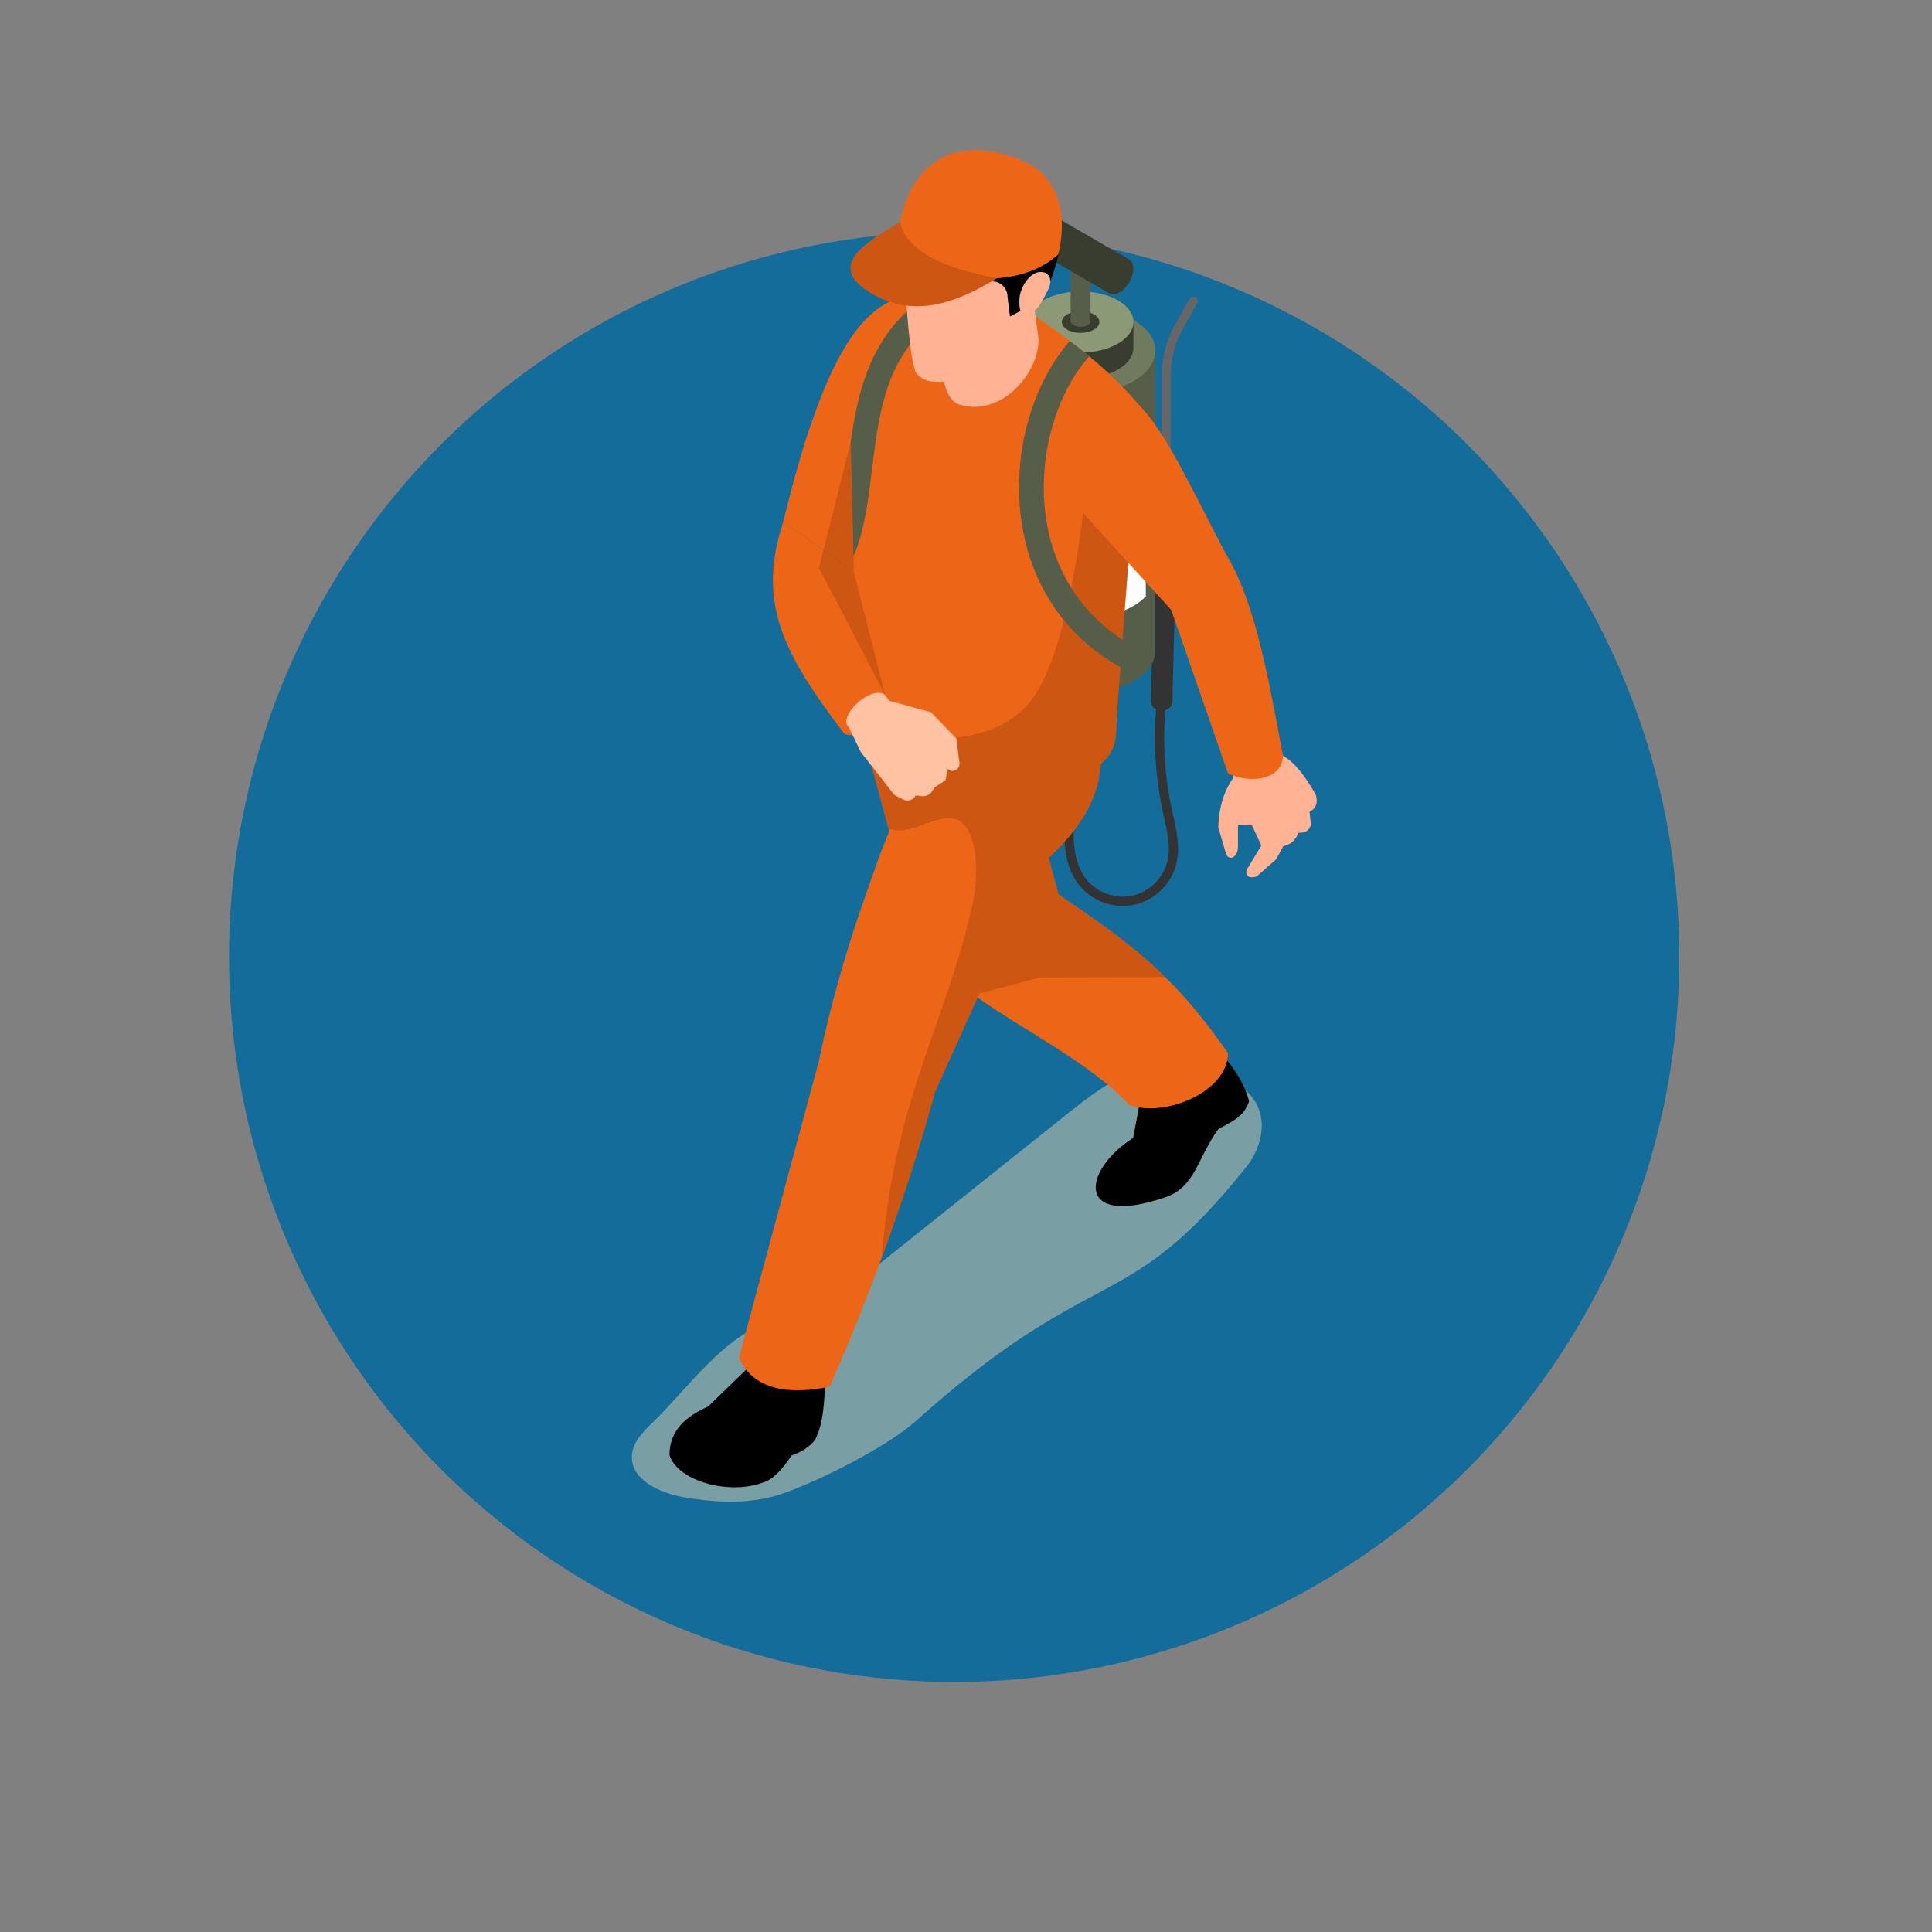 <?xml version="1.0" encoding="utf-8"?>
<svg viewBox="0 0 500 500" xmlns="http://www.w3.org/2000/svg">
  <rect x="0" y="0" width="500" height="500" fill="#808080" stroke="none"/>
  <g transform="matrix(1.96, 0, 0, 1.96, -36.841, -14.543)" style="">
    <circle style="fill:#F7E1E1;" cx="144.783" cy="375.234" r="95.745"/>
    <circle style="fill:#F7EED7;" cx="680.778" cy="375.234" r="95.745"/>
    <circle style="fill:#F7E1E1;" cx="948.776" cy="133.761" r="95.745"/>
    <circle style="fill:#EEE6F2;" cx="948.776" cy="375.234" r="95.745"/>
    <circle style="fill:#EEE6F2;" cx="680.778" cy="133.761" r="95.745"/>
    <circle style="fill:#F7EED7;" cx="412.78" cy="133.761" r="95.745"/>
    <circle style="fill:#DFEAF0;" cx="412.78" cy="375.234" r="95.745"/>
    <circle style="fill: rgb(20, 108, 154);" cx="144.783" cy="133.761" r="95.745"/>
  </g>
  <g transform="matrix(1.96, 0, 0, 1.96, -45.66, -29.776)" style="">
    <path style="opacity:0.5;fill:#D7CADE;" d="M954.057,427.835l-18.022-15.933c1.49-1.005,2.398-2.314,2.398-3.751&#10;&#9;&#9;c0-3.158-4.359-5.719-9.737-5.719c-0.695,0-1.371,0.044-2.025,0.126c-3.523-7.231-10.044-13.027-17.603-15.739&#10;&#9;&#9;c-7.133-2.559-28.802-3.017-19.804,9.578c4.565,6.39,5.276,12.716,8.408,19.71c4.431,9.898,15.893,14.828,26.698,15.753&#10;&#9;&#9;c3.077,0.263,6.763-0.027,8.353-2.674c2.07-3.445-1.023-7.537-2.307-11.346c-0.436-1.294-0.655-2.641-0.826-3.999&#10;&#9;&#9;c1.412-0.076,2.734-0.329,3.907-0.721l18.775,16.599C953.633,430.938,955.362,429.042,954.057,427.835z"/>
    <g>
      <path style="fill:#ED6618;" d="M932.153,266.258c0.281,1.156-0.595,2.537-0.491,4.004c0.132,1.855-1.362,6.575-1.682,8.408&#10;&#9;&#9;&#9;c3.236-3.06,3.31-8.284,3.236-11.708c-0.018-0.823,0.171-1.785,0-2.595L932.153,266.258z"/>
      <g>
        <path style="fill:#444A39;" d="M926.203,313.863l4.879,4.108l4.143,4.002l1.366,1.24l2.551,4.606&#10;&#9;&#9;&#9;&#9;c0.195,1.13,1.508,0.427,1.508,0.427c0.185,1.062,1.217,0.938,1.266,0.072l-0.119-3.739l0.706,0.27l1.173,4.116&#10;&#9;&#9;&#9;&#9;c0.304,1.011,1.307,0.859,1.304-0.099l-0.876-3.843l1.703,3.195c0.375,0.853,1.354,0.517,1.053-0.361l-1.444-4.211l-4.788-5.162&#10;&#9;&#9;&#9;&#9;l-3.672-2.503l-3.209-2.197l-5.498-2.309L926.203,313.863z"/>
        <polygon style="opacity:0.5;fill:#FFB193;" points="932.563,319.401 935.736,320.779 939.53,321.158 941.77,320.623 &#10;&#9;&#9;&#9;&#9;941.643,319.578 943.847,322.801 944.103,325.022 942.502,324.848 941.796,324.579 940.06,325.915 938.952,325.371 &#10;&#9;&#9;&#9;&#9;936.59,323.213 935.224,321.972 &#9;&#9;&#9;"/>
        <g>
          <path style="fill:#8B9976;" d="M924.706,353.375l15.197-26.905c0.007,0,0.042-0.068,0.081-0.134&#10;&#9;&#9;&#9;&#9;&#9;c1.701-2.822,4.888-4.499,8.298-4.066c4.606,0.585,7.866,4.793,7.281,9.399c-0.122,0.964-0.411,1.864-0.822,2.688&#10;&#9;&#9;&#9;&#9;&#9;c-0.019,0.043-0.044,0.083-0.065,0.125c-0.053,0.102-0.101,0.207-0.158,0.306c0.023-0.034-15.174,26.871-15.174,26.871&#10;&#9;&#9;&#9;&#9;&#9;c-0.527,0.933-1.379,1.697-2.536,2.183c-3.51,1.473-8.496-0.167-11.137-3.664C923.906,357.842,923.638,355.265,924.706,353.375z&#10;&#9;&#9;&#9;&#9;&#9;"/>
          <path style="fill:#FFFFFF;" d="M928.72,350.054c-0.516,4.286,7.692,8.777,11.392,6.464l7.489-13.254&#10;&#9;&#9;&#9;&#9;&#9;c-3.523,2.31-11.673-2.131-11.442-6.367L928.72,350.054z"/>
          <path style="fill:#FBB03B;" d="M938.643,343.158l-6.221,10.539c1.539,1.159,3.561,1.95,5.21,1.95&#10;&#9;&#9;&#9;&#9;&#9;c0.542,0,1.007-0.084,1.388-0.248l5.661-10.018C942.706,345.257,940.491,344.417,938.643,343.158z"/>
          <path style="fill:#EC2126;" d="M936.694,341.526c-0.318-0.336-0.601-0.68-0.847-1.028l-5.648,9.99&#10;&#9;&#9;&#9;&#9;&#9;c0.018,0.648,0.378,1.397,1.036,2.137c0.34,0.383,0.747,0.74,1.187,1.072l6.221-10.539&#10;&#9;&#9;&#9;&#9;&#9;C937.927,342.67,937.262,342.125,936.694,341.526z"/>
          <path style="opacity:0.3;fill:#444A39;" d="M934.234,361.912c1.157-0.486,2.009-1.25,2.536-2.183l15.197-26.905&#10;&#9;&#9;&#9;&#9;&#9;c0.034-0.065,0.082-0.17,0.135-0.272c0.02-0.042,0.045-0.082,0.065-0.125c0.41-0.823,0.699-1.724,0.822-2.688&#10;&#9;&#9;&#9;&#9;&#9;c0.321-2.531-0.523-4.938-2.109-6.694c3.163,1.529,5.15,4.947,4.683,8.624c-0.122,0.964-0.411,1.864-0.822,2.688&#10;&#9;&#9;&#9;&#9;&#9;c-0.019,0.043-0.044,0.083-0.065,0.125c-0.053,0.102-0.101,0.207-0.158,0.306c0.023-0.034-15.174,26.871-15.174,26.871&#10;&#9;&#9;&#9;&#9;&#9;c-0.527,0.933-1.379,1.697-2.536,2.183c-3.164,1.328-7.522,0.12-10.287-2.692C929.012,362.5,931.938,362.876,934.234,361.912z"/>
          <g>
            <g style="enable-background:new    ;">
              <g>
                <path style="fill:#1A1A1A;" d="M947.251,321.052l-1.098,2.03c-0.439,0.812-0.137,2,0.943,3.167&#10;&#9;&#9;&#9;&#9;&#9;&#9;&#9;&#9;c1.635,1.765,4.441,2.806,6.259,2.327c0.623-0.164,1.05-0.484,1.278-0.905l1.098-2.029c-0.228,0.421-0.655,0.741-1.278,0.905&#10;&#9;&#9;&#9;&#9;&#9;&#9;&#9;&#9;c-1.818,0.479-4.624-0.562-6.259-2.327C947.113,323.052,946.811,321.864,947.251,321.052z"/>
              </g>
              <g>
                <path style="fill:#8B9976;" d="M948.525,320.148c-1.818,0.479-1.972,2.3-0.332,4.071c1.635,1.765,4.441,2.806,6.259,2.327&#10;&#9;&#9;&#9;&#9;&#9;&#9;&#9;&#9;c1.824-0.481,1.972-2.3,0.337-4.065C953.149,320.71,950.349,319.668,948.525,320.148z"/>
              </g>
            </g>
          </g>
          <g>
            <g style="enable-background:new    ;">
              <g>
                <path style="fill:#1A1A1A;" d="M951.089,318.634l-1.375,2.708c-0.24,0.444-0.075,1.094,0.516,1.732&#10;&#9;&#9;&#9;&#9;&#9;&#9;&#9;&#9;c0.894,0.965,2.428,1.534,3.423,1.272c0.341-0.09,0.574-0.265,0.699-0.495l1.375-2.708c-0.125,0.23-0.358,0.405-0.699,0.495&#10;&#9;&#9;&#9;&#9;&#9;&#9;&#9;&#9;c-0.994,0.262-2.528-0.307-3.423-1.273C951.014,319.728,950.849,319.078,951.089,318.634z"/>
              </g>
              <g>
                <path style="fill:#4D4D4D;" d="M951.786,318.139c-0.994,0.262-1.078,1.258-0.181,2.226c0.894,0.965,2.428,1.535,3.423,1.273&#10;&#9;&#9;&#9;&#9;&#9;&#9;&#9;&#9;c0.997-0.263,1.078-1.258,0.184-2.223C954.315,318.447,952.784,317.876,951.786,318.139z"/>
              </g>
            </g>
          </g>
        </g>
        <path style="fill:#1A1A1A;" d="M941.05,327.056l-1.163-2.923c-0.156-0.392,0.09-0.828,0.506-0.897l5.175-0.866l0.779-0.123&#10;&#9;&#9;&#9;&#9;l-0.352-0.739c-0.184-0.387-0.605-0.602-1.027-0.524l-6.358,1.168c-0.441,0.081-0.699,0.543-0.536,0.961l2.09,5.371&#10;&#9;&#9;&#9;&#9;L941.05,327.056z"/>
        <path style="fill:#ED6618;" d="M917.661,307.515c5.97,5.59,12.292,14.855,15.094,12.136l-0.146-0.147&#10;&#9;&#9;&#9;&#9;c-0.792-0.802-0.797-2.113,0.029-2.88c0.7-0.65,1.728-1.282,3.156-1.446l-12.082-18.483L917.661,307.515z"/>
        <path style="opacity:0.5;fill:#AD470C;" d="M917.661,307.515c5.97,5.59,12.292,14.855,15.094,12.136l-0.146-0.147&#10;&#9;&#9;&#9;&#9;c-0.792-0.802-0.797-2.113,0.029-2.88c0.7-0.65,1.728-1.282,3.156-1.446l-12.082-18.483L917.661,307.515z"/>
        <path d="M893.881,378.55l-2.996,5.355c0,0-1.991,2.375-1.504,7.348c0,0,1.379,2.177,7.041,1.524c0,0,7.291,2.54,11.738,2.54&#10;&#9;&#9;&#9;&#9;c4.448,0,3.432-2.323,0.891-4.282c-2.54-1.96-7.694-5.444-7.694-5.444l-0.955-4.573L893.881,378.55z"/>
        <path d="M907.164,406.567l-0.489,4.52c-0.653,3.194-2.754,6.908-1.275,10.432l11.49,4.282c2.389,1.191,6.968,2.468,10.727,1.133&#10;&#9;&#9;&#9;&#9;c3.579-2.429,2.575-4.589,1.074-5.421l-8.529-4.732l-3.997-3.319l0.665-7.559L907.164,406.567z"/>
        <path style="fill:#ED6618;" d="M918.207,343.123c-0.291,2.982-0.746,6.128-1.382,9.455c-0.273,1.527-0.582,3.073-0.946,4.673&#10;&#9;&#9;&#9;&#9;c-1.309,1.655-2.564,3.327-3.746,5.037c-1.709,2.473-3.273,4.982-4.673,7.564c-1.073,1.982-1.182,1.946-2.055,4&#10;&#9;&#9;&#9;&#9;c-1.164,2.673-0.759,4.52-1.523,7.338c-3.164,4.346-12.876,0.113-12.876-3.597c2.146-8.837,4.089-11.815,6.689-17.997&#10;&#9;&#9;&#9;&#9;c0.909-2.182,1.873-4.073,2.891-5.582c0.582-0.855,1.164-1.6,1.782-2.2l-0.855-5.419l-4.655-29.311l20.62,8.237&#10;&#9;&#9;&#9;&#9;c0.273,1.218,0.509,2.509,0.655,3.837C918.698,333.286,918.698,337.959,918.207,343.123z"/>
        <path style="opacity:0.5;fill:#AD470C;" d="M912.134,347.887v14.401c-3.037,4.364-5.6,8.892-7.601,13.619l-6.91-15.165&#10;&#9;&#9;&#9;&#9;l0.073-1.146c1.418-3.4,2.964-6.091,4.673-7.782l-0.855-5.419L912.134,347.887z"/>
        <path style="fill:#ED6618;" d="M923.862,374.416c-4.037,15.11-2.874,23.787-5.295,33.982c-2.756,3.422-14.044,1.425-13.899-2.339&#10;&#9;&#9;&#9;&#9;c0.8-14.474,1.52-22.152,5.248-30.571l-2.455-5.637l-6.873-15.838l-5.182-11.964c-4.309-9.982-3.946-18.347,1.455-24.965&#10;&#9;&#9;&#9;&#9;l20.62,8.219c0,0.018-0.273,3.182-0.273,3.182l-0.054,0.6l-0.709,8.51c0.636,1.818,1.218,3.655,1.764,5.528&#10;&#9;&#9;&#9;&#9;C921.098,352.96,922.862,363.451,923.862,374.416z"/>
        <path style="opacity:0.5;fill:#AD470C;" d="M923.862,374.416c-2.182-8.001-4.455-15.565-7.037-21.838&#10;&#9;&#9;&#9;&#9;c-1.727-4.146-3.564-7.746-5.6-10.528l-1.891-13.655l7.819,0.691l0.982,0.073c0.564,4.128,0.564,8.801,0.073,13.965&#10;&#9;&#9;&#9;&#9;C921.098,352.96,922.862,363.451,923.862,374.416z"/>
        <path style="fill:#ED6618;" d="M924.672,310.453c-2.446,9.724-6.003,19.313-6.003,19.313c0,1.756-4.907,4.262-8.569,3.947&#10;&#9;&#9;&#9;&#9;c-0.27-0.03-0.525-0.06-0.765-0.12c-1.501-0.3-11.345-0.285-14.571-5.192c-1.651-2.506-2.281-9.409-2.146-12.381&#10;&#9;&#9;&#9;&#9;c0.465-8.929,2.221-27.822,8.974-37.787c11.615-17.138,15.067-4.322,18.683,0.45c0.36,0.48,0.72,1.05,1.05,1.666&#10;&#9;&#9;&#9;&#9;c2.311,4.292,3.887,11.585,4.217,18.563C925.737,303.114,925.482,307.196,924.672,310.453z"/>
        <path style="opacity:0.5;fill:#AD470C;" d="M925.542,298.913c-0.09,0.165-0.18,0.33-0.27,0.495&#10;&#9;&#9;&#9;&#9;c-1.726-3.587-4.292-6.783-7.443-9.229c-1.471-1.14-3.106-2.161-4.187-3.692c-1.756-2.506-1.201-5.207,1.741-5.898&#10;&#9;&#9;&#9;&#9;c1.906-0.45,4.007-0.675,5.943-0.24C923.636,284.641,925.212,291.934,925.542,298.913z"/>
        <path style="opacity:0.5;fill:#AD470C;" d="M924.673,310.448c-2.446,9.724-6.005,19.321-6.005,19.321&#10;&#9;&#9;&#9;&#9;c0,1.756-4.905,4.254-8.567,3.939c-1.336-16.837-7.908-16.807-7.218-33.375l12.666-3.632L924.673,310.448z"/>
        <g>
          <g>
            <path style="fill:#FFB294;" d="M922.537,280.919c-0.51,0.608-1.713,2.165-2.358,2.206c-1.702,0.109-3.252,3.001-6.721,0.425&#10;&#9;&#9;&#9;&#9;&#9;&#9;c-3.215-2.388-5.324-6.781-4.187-9.54c2.345-2.866,4.041-4.938,4.041-4.938l10.706,5.365c0,0-0.091,0.889-0.308,2.189&#10;&#9;&#9;&#9;&#9;&#9;&#9;c-0.031,0.136-0.051,0.274-0.073,0.422C923.167,279.626,924.046,279.089,922.537,280.919z"/>
            <path style="opacity:0.5;fill:#FFB294;" d="M920.765,285.267c-0.51,0.608-1.092,1.003-1.737,1.044&#10;&#9;&#9;&#9;&#9;&#9;&#9;c-1.702,0.109-3.182-0.378-4.403-1.234c-1.764-4.279-0.658-11.32-0.658-11.32l9.746,2.867&#10;&#9;&#9;&#9;&#9;&#9;&#9;c-0.031,0.136-0.051,0.274-0.073,0.422C923.167,279.626,922.274,283.437,920.765,285.267z"/>
          </g>
        </g>
        <path style="fill:#444A39;" d="M940.627,318.483l2.614,2.818l-0.873,2.207l-1.318,1.398c-0.667,0.183-0.913-0.141-0.795-0.905&#10;&#9;&#9;&#9;&#9;l0.647-0.964l-0.448-1C940.454,322.038,939.407,320.056,940.627,318.483z"/>
        <path style="fill:#444A39;" d="M944.309,324.437c0,0,3.877,1.292,5.34,2.696c1.463,1.404,3.851,2.436,3.851,2.436l2.424,4.167&#10;&#9;&#9;&#9;&#9;l-5.07,1.965l-3.789-1.427l-3.589-3.28l-3.847-3.881l1.607-3.275L944.309,324.437z"/>
        <path style="fill:#ED6618;" d="M903.708,303.241c3.172,8.867,7.299,14.04,13.406,21.013c5.581,3.014,15.022,7.863,25.197,7.978&#10;&#9;&#9;&#9;&#9;c1.96-1.289,2.879-5.149,1.998-7.794c0,0-19.576-9.614-19.778-9.913c-2.619-3.855-8.044-17.128-10.518-20.312&#10;&#9;&#9;&#9;&#9;C909.833,288.066,899.89,295.188,903.708,303.241z"/>
        <path style="fill:#444A39;" d="M953.24,327.04c0.459-0.207,0.919-0.491,1.14-0.943c0.093-0.19,0.139-0.41,0.093-0.616&#10;&#9;&#9;&#9;&#9;c-0.046-0.207-0.193-0.396-0.395-0.46c-0.294-0.093-0.596,0.086-0.878,0.21c-0.875,0.384-1.879,0.256-2.826,0.13&#10;&#9;&#9;&#9;&#9;c-2.023-0.268-3.696-0.621-5.729-0.806c0.71,0.82,1.063,1.766,1.773,2.587c0.328,0.379,0.677,0.774,1.149,0.945&#10;&#9;&#9;&#9;&#9;c0.821,0.299,1.792-0.039,2.604-0.235C951.211,327.601,952.252,327.484,953.24,327.04z"/>
        <g>
          <g style="enable-background:new    ;">
            <g>
              <path style="fill:#FFFFFF;" d="M971.61,350.673l-17.248-23.5c-0.14-0.205-0.462-0.279-0.875-0.164&#10;&#9;&#9;&#9;&#9;&#9;&#9;&#9;c-0.624,0.174-1.219,0.718-1.329,1.212c-0.037,0.169-0.013,0.311,0.059,0.418l17.248,23.5&#10;&#9;&#9;&#9;&#9;&#9;&#9;&#9;c-0.073-0.106-0.097-0.248-0.059-0.418c0.109-0.495,0.704-1.038,1.329-1.212C971.148,350.393,971.47,350.467,971.61,350.673z"/>
            </g>
            <g>
              <path style="fill:#4D4D4D;" d="M971.67,351.089c0.109-0.494-0.308-0.756-0.934-0.581c-0.624,0.174-1.219,0.718-1.329,1.212&#10;&#9;&#9;&#9;&#9;&#9;&#9;&#9;c-0.11,0.496,0.308,0.756,0.932,0.582C970.965,352.127,971.56,351.585,971.67,351.089z"/>
            </g>
          </g>
        </g>
        <g>
          <path style="opacity:0.5;fill:#8B9976;" d="M965.755,373.023c-1.393-0.887-3.241-0.476-4.127,0.917&#10;&#9;&#9;&#9;&#9;&#9;c-0.886,1.393-0.476,3.241,0.917,4.127c1.393,0.887,3.241,0.476,4.127-0.917C967.559,375.757,967.148,373.91,965.755,373.023z"/>
          <path style="opacity:0.5;fill:#8B9976;" d="M1007.476,410.798c1.987-3.122,1.766-7.016-0.25-9.859&#10;&#9;&#9;&#9;&#9;&#9;c2.2-0.928,4.153-2.506,5.532-4.673c3.61-5.672,1.938-13.196-3.734-16.806c-2.207-1.405-4.693-2-7.121-1.88&#10;&#9;&#9;&#9;&#9;&#9;c-0.37-3.572-2.3-6.948-5.565-9.026c-1.899-1.208-4.005-1.812-6.103-1.884c-0.024-1.904-0.97-3.759-2.697-4.858&#10;&#9;&#9;&#9;&#9;&#9;c-1.708-1.087-3.765-1.173-5.489-0.415c0.187-1.293-0.371-2.635-1.545-3.382c-1.093-0.696-2.424-0.68-3.485-0.097&#10;&#9;&#9;&#9;&#9;&#9;c0.344-1.235-0.124-2.598-1.261-3.322c-1.393-0.886-3.241-0.476-4.127,0.917c-0.878,1.379-0.48,3.201,0.879,4.097&#10;&#9;&#9;&#9;&#9;&#9;c-1.136,0.431-2.153,1.2-2.856,2.304c-1.731,2.721-0.93,6.33,1.791,8.061c0.131,0.083,0.272,0.133,0.407,0.205&#10;&#9;&#9;&#9;&#9;&#9;c-0.689,0.545-1.304,1.205-1.802,1.988c-1.833,2.88-1.603,6.477,0.293,9.079c-0.931,0.598-1.8,1.324-2.566,2.197&#10;&#9;&#9;&#9;&#9;&#9;c-4.424,5.035-3.928,12.702,1.106,17.125c1.285,1.129,2.742,1.933,4.272,2.428c-1.698,5.163,0.224,11.01,5.019,14.062&#10;&#9;&#9;&#9;&#9;&#9;c5.672,3.61,13.196,1.938,16.806-3.734c0.104,0.051,0.193,0.123,0.291,0.185C999.391,416.13,1004.855,414.916,1007.476,410.798z&#10;&#9;&#9;&#9;&#9;&#9;"/>
          <path style="opacity:0.5;fill:#D7CADE;" d="M1019.37,456.396c0.752-2.526-1.297-4.954-4.845-6.232&#10;&#9;&#9;&#9;&#9;&#9;c2.005-1.181,3.435-2.712,3.956-4.465c1.366-4.589-3.97-8.949-11.919-9.738c-3.093-0.307-6.12-0.022-8.752,0.704&#10;&#9;&#9;&#9;&#9;&#9;c-2.064-2.183-5.764-3.824-10.34-4.277c-2.661-0.264-5.271-0.086-7.626,0.429c-0.909-1.21-2.815-2.142-5.235-2.382&#10;&#9;&#9;&#9;&#9;&#9;c-2.394-0.238-4.71,0.258-6.266,1.203c-0.392-0.876-1.632-1.584-3.277-1.747c-1.532-0.152-2.997,0.214-3.901,0.87&#10;&#9;&#9;&#9;&#9;&#9;c-0.191-0.881-1.341-1.627-2.935-1.785c-1.952-0.194-3.807,0.563-4.142,1.69c-0.332,1.116,0.951,2.173,2.871,2.382&#10;&#9;&#9;&#9;&#9;&#9;c-1.057,0.579-1.826,1.343-2.092,2.236c-0.655,2.201,1.904,4.293,5.717,4.671c0.183,0.018,0.362,0.012,0.545,0.022&#10;&#9;&#9;&#9;&#9;&#9;c-0.509,0.533-0.884,1.119-1.073,1.752c-0.694,2.33,1.227,4.567,4.531,5.722c-0.753,0.631-1.378,1.328-1.822,2.09&#10;&#9;&#9;&#9;&#9;&#9;c-2.562,4.4,1.539,9.166,9.159,10.645c1.945,0.378,3.93,0.501,5.852,0.408c0.514,3.753,5.349,6.974,12.07,7.641&#10;&#9;&#9;&#9;&#9;&#9;c7.949,0.789,15.5-2.292,16.866-6.882c0.138,0.005,0.27,0.027,0.408,0.04C1012.895,461.966,1018.378,459.729,1019.37,456.396z"/>
          <path style="opacity:0.5;fill:#8B9976;" d="M999.959,423.887c1.195-1.878,0.642-4.37-1.237-5.566&#10;&#9;&#9;&#9;&#9;&#9;c-1.879-1.195-4.37-0.642-5.566,1.237c-1.196,1.879-0.642,4.371,1.237,5.566C996.271,426.319,998.764,425.766,999.959,423.887z"/>
          <path style="opacity:0.5;fill:#8B9976;" d="M1023.055,401.336c-2.721-1.731-6.33-0.93-8.061,1.791s-0.929,6.33,1.791,8.061&#10;&#9;&#9;&#9;&#9;&#9;c2.721,1.731,6.33,0.93,8.061-1.791C1026.578,406.677,1025.776,403.068,1023.055,401.336z"/>
          <path style="opacity:0.5;fill:#8B9976;" d="M985.926,358.453c1.596,1.016,3.713,0.545,4.729-1.051&#10;&#9;&#9;&#9;&#9;&#9;c1.016-1.596,0.545-3.713-1.051-4.729c-1.596-1.016-3.713-0.545-4.729,1.051C983.86,355.321,984.33,357.438,985.926,358.453z"/>
          <path style="opacity:0.5;fill:#8B9976;" d="M968.106,405.262c-1.596-1.016-3.713-0.545-4.729,1.051&#10;&#9;&#9;&#9;&#9;&#9;c-1.016,1.596-0.545,3.713,1.051,4.729c1.596,1.016,3.713,0.545,4.729-1.051C970.172,408.394,969.702,406.277,968.106,405.262z"/>
          <path style="opacity:0.5;fill:#8B9976;" d="M997.984,364.711c1.101,0.701,2.562,0.376,3.262-0.725&#10;&#9;&#9;&#9;&#9;&#9;c0.701-1.101,0.376-2.562-0.725-3.262c-1.101-0.701-2.562-0.376-3.262,0.725C996.559,362.549,996.883,364.01,997.984,364.711z"/>
          <path style="opacity:0.5;fill:#8B9976;" d="M995.692,429.315c-1.101-0.701-2.562-0.376-3.262,0.725&#10;&#9;&#9;&#9;&#9;&#9;c-0.701,1.101-0.376,2.562,0.725,3.262c1.101,0.701,2.562,0.376,3.262-0.725C997.117,431.476,996.793,430.016,995.692,429.315z"/>
          <path style="opacity:0.5;fill:#8B9976;" d="M988.96,426.151c-0.661-0.421-1.537-0.226-1.958,0.435&#10;&#9;&#9;&#9;&#9;&#9;c-0.421,0.661-0.226,1.537,0.435,1.958c0.661,0.42,1.537,0.226,1.958-0.435C989.816,427.448,989.621,426.572,988.96,426.151z"/>
          <path style="opacity:0.5;fill:#8B9976;" d="M982.483,422.145c-1.101-0.701-2.562-0.376-3.262,0.725s-0.376,2.562,0.725,3.262&#10;&#9;&#9;&#9;&#9;&#9;s2.562,0.376,3.262-0.725C983.909,424.307,983.584,422.846,982.483,422.145z"/>
          <path style="opacity:0.5;fill:#8B9976;" d="M1014.557,414.69c-1.101-0.701-2.562-0.376-3.262,0.725&#10;&#9;&#9;&#9;&#9;&#9;c-0.701,1.101-0.376,2.562,0.725,3.262c1.101,0.701,2.562,0.376,3.262-0.725C1015.982,416.852,1015.658,415.391,1014.557,414.69&#10;&#9;&#9;&#9;&#9;&#9;z"/>
        </g>
        <g>
          <g>
            <path style="fill:#8B9976;" d="M932.417,277.392c1.441-1.723,3.234-1.409,4.006,0.7c0.772,2.109,0.229,5.216-1.212,6.938&#10;&#9;&#9;&#9;&#9;&#9;&#9;c-1.441,1.723-3.234,1.41-4.006-0.7C930.433,282.221,930.976,279.115,932.417,277.392z"/>
            <path style="fill:#6F7A5E;" d="M928.584,276.723c1.441-1.723,3.234-1.409,4.006,0.7c0.772,2.109,0.229,5.216-1.212,6.938&#10;&#9;&#9;&#9;&#9;&#9;&#9;c-1.441,1.723-3.234,1.41-4.006-0.7C926.6,281.552,927.143,278.445,928.584,276.723z"/>
            <rect x="926.917" y="278.931" transform="matrix(0.172 -0.985 0.985 0.172 494.883 1150.556)" style="fill:#8B9976;" width="9.961" height="3.891"/>
            <path style="fill:#6F7A5E;" d="M928.584,276.723c1.441-1.723,3.234-1.409,4.006,0.7c0.772,2.109,0.229,5.216-1.212,6.938&#10;&#9;&#9;&#9;&#9;&#9;&#9;c-1.441,1.723-3.234,1.41-4.006-0.7C926.6,281.552,927.143,278.445,928.584,276.723z"/>
          </g>
          <g>
            <path style="fill:#FFB294;" d="M913.956,271.597c0,0,0.133,5.687,2.018,8.556c1.885,2.869,5.46,4.897,6.905,5.302&#10;&#9;&#9;&#9;&#9;&#9;&#9;c1.445,0.404,2.625,0.537,3.826-0.362c1.201-0.9,4.095-11.012,4.095-11.012c0.865-3.965,1.068-5.173,1.095-7.482&#10;&#9;&#9;&#9;&#9;&#9;&#9;c0.04-3.402-0.687-11.124-10.437-11.963c-4.704-0.404-8.276,2.286-9.777,6.167c-1.193,3.086,0.082,9.345,0.082,9.345&#10;&#9;&#9;&#9;&#9;&#9;&#9;L913.956,271.597z"/>
            <path d="M911.508,270.786l3.951,3.41l0.945-2.61c0.271-1.288,1.585-2.074,2.844-1.689c2.117,0.647,5.454,1.28,8.972,0.439&#10;&#9;&#9;&#9;&#9;&#9;&#9;c3.346-0.8,4.324-2.701,4.324-2.701c1.27-5.249-3.834-11.723-9.669-12.835c-7.085-1.35-10.996,2.727-11.948,6.892&#10;&#9;&#9;&#9;&#9;&#9;&#9;C910.063,265.477,911.508,270.786,911.508,270.786z"/>
          </g>
          <path style="fill:#444A39;" d="M930.124,277.351c-0.83,0.042-1.798-0.284-2.492-0.742c-0.359-0.236-0.696-0.539-1.117-0.625&#10;&#9;&#9;&#9;&#9;&#9;c-0.409-0.083-0.835,0.056-1.193,0.271c-0.358,0.214-0.666,0.501-1,0.752c-1.253,0.94-2.818,1.335-4.284,1.886&#10;&#9;&#9;&#9;&#9;&#9;s-2.962,1.367-3.651,2.775c1.211,0.814,2.095,1.977,3.223,2.902c1.128,0.926,2.313,1.671,3.502,2.518&#10;&#9;&#9;&#9;&#9;&#9;c1.307,0.931,3.025,0.948,4.207,0.092C929.269,285.767,930.095,280.519,930.124,277.351z"/>
          <g>
            <path style="fill:#6F7A5E;" d="M925.595,288.59c-1.085,0.012-1.533-0.745-1.001-1.691c0.532-0.945,1.844-1.721,2.929-1.733&#10;&#9;&#9;&#9;&#9;&#9;&#9;c1.085-0.012,1.533,0.745,1.001,1.691S926.68,288.578,925.595,288.59z"/>
            <path style="fill:#383D30;" d="M924.488,288.104l-0.6-1.014c-0.181-0.306-0.16-0.732,0.106-1.204&#10;&#9;&#9;&#9;&#9;&#9;&#9;c0.532-0.946,1.844-1.722,2.929-1.733c0.543-0.006,0.926,0.181,1.107,0.487l0.6,1.014L924.488,288.104z"/>
            <path style="fill:#8B9976;" d="M925.595,288.59c-1.085,0.012-1.533-0.745-1.001-1.691c0.532-0.945,1.844-1.721,2.929-1.733&#10;&#9;&#9;&#9;&#9;&#9;&#9;c1.085-0.012,1.533,0.745,1.001,1.691S926.68,288.578,925.595,288.59z"/>
          </g>
          <path style="fill:#383D30;" d="M925.969,287.926c-0.664,0.007-0.938-0.456-0.613-1.035c0.326-0.579,1.129-1.054,1.793-1.061&#10;&#9;&#9;&#9;&#9;&#9;c0.664-0.007,0.939,0.456,0.613,1.035C927.436,287.444,926.633,287.919,925.969,287.926z"/>
          <path style="fill:#383D30;" d="M931.791,269.316c0.336,0.028,0.603,0.319,0.708,0.639c0.106,0.32,0.084,0.666,0.06,1.003&#10;&#9;&#9;&#9;&#9;&#9;c-0.087,1.252-0.153,3.364-1.002,4.288c-0.823,0.897-2.085,1.054-3.282,0.835c-0.649-0.119-1.341-0.795-2-0.758&#10;&#9;&#9;&#9;&#9;&#9;c-0.906,0.051-1.641,0.708-2.373,1.245c-0.773,0.567-1.637,1.037-2.578,1.216c-0.942,0.179-1.969,0.041-2.749-0.516&#10;&#9;&#9;&#9;&#9;&#9;c-0.828-0.591-1.297-1.592-1.423-2.602c-0.126-1.01,0.056-2.033,0.317-3.016c0.183-0.69,1.138-0.535,1.848-0.459&#10;&#9;&#9;&#9;&#9;&#9;c2.115,0.228,4.255,0.339,6.368,0.088C927.797,271.029,930.006,270.473,931.791,269.316z"/>
          <path style="fill:#383D30;" d="M913.233,269.316c0.092,0.084,4.524,3.746,4.524,3.746l0.467-1.694l-4.991-3.6V269.316z"/>
          <path style="fill:#383D30;" d="M916.713,279.741c-0.41,0.248-2.01-5.786-3.141-10.425l0.979-0.597&#10;&#9;&#9;&#9;&#9;&#9;c0.694,4.179,2.031,8.046,3.884,11.663L916.713,279.741z"/>
          <g>
            <path style="fill:#8B9976;" d="M914.551,280.95c0-2.246,1.577-3.156,3.522-2.033c1.945,1.123,3.522,3.854,3.522,6.1&#10;&#9;&#9;&#9;&#9;&#9;&#9;s-1.577,3.156-3.522,2.033C916.127,285.927,914.551,283.196,914.551,280.95z"/>
            <path style="fill:#6F7A5E;" d="M911.181,282.896c0-2.246,1.577-3.156,3.522-2.033c1.945,1.123,3.522,3.854,3.522,6.1&#10;&#9;&#9;&#9;&#9;&#9;&#9;s-1.577,3.156-3.522,2.033C912.758,287.872,911.181,285.142,911.181,282.896z"/>
            <rect x="914.442" y="278.976" transform="matrix(0.866 -0.5 0.5 0.866 -19.205 496.237)" style="fill:#8B9976;" width="3.891" height="9.961"/>
            <path style="fill:#444A39;" d="M911.181,282.896c0-2.246,1.577-3.156,3.522-2.033c1.945,1.123,3.522,3.854,3.522,6.1&#10;&#9;&#9;&#9;&#9;&#9;&#9;s-1.577,3.156-3.522,2.033C912.758,287.872,911.181,285.142,911.181,282.896z"/>
            <path style="fill:#8B9976;" d="M912.545,283.683c0-1.376,0.966-1.934,2.158-1.246c1.192,0.688,2.158,2.361,2.158,3.737&#10;&#9;&#9;&#9;&#9;&#9;&#9;c0,1.376-0.966,1.934-2.158,1.246C913.511,286.732,912.545,285.059,912.545,283.683z"/>
          </g>
          <path style="fill:#8B9976;" d="M931.445,274.094c-0.497,0.768-1.404,1.261-2.324,1.256c-0.232,0-0.458-0.03-0.685-0.074&#10;&#9;&#9;&#9;&#9;&#9;c-0.483-0.094-0.96-0.251-1.448-0.33c-0.172-0.03-0.35-0.049-0.532-0.049c-0.689-0.005-1.359,0.246-1.97,0.576&#10;&#9;&#9;&#9;&#9;&#9;c-0.606,0.325-1.172,0.734-1.773,1.069c-0.409,0.227-0.852,0.428-1.305,0.488c-0.158,0.02-0.32,0.02-0.483,0&#10;&#9;&#9;&#9;&#9;&#9;c-0.133-0.015-0.261-0.049-0.384-0.094c-0.138-0.049-0.266-0.113-0.384-0.192c-0.497-0.315-0.872-0.852-1.059-1.433&#10;&#9;&#9;&#9;&#9;&#9;c-0.025-0.074-0.044-0.148-0.064-0.227c-0.197-0.827-0.138-1.832,0.059-2.659c0.187-0.768,1.433-0.483,2.014-0.404&#10;&#9;&#9;&#9;&#9;&#9;c0.729,0.099,1.433,0.153,2.142,0.158c0.138,0.005,0.276,0.005,0.414,0.005c0.31-0.005,0.62-0.02,0.936-0.039&#10;&#9;&#9;&#9;&#9;&#9;c1.645-0.108,3.28-0.453,4.826-1.029c0.566-0.202,1.118-0.443,1.66-0.709c0.177-0.089,0.394-0.177,0.576-0.143&#10;&#9;&#9;&#9;&#9;&#9;c0.049,0.01,0.094,0.025,0.138,0.054c0.187,0.128,0.212,0.389,0.217,0.611C932.036,272.016,932.036,273.178,931.445,274.094z"/>
          <path style="fill:#FFB294;" d="M913.33,267.383c-0.551-0.452-1.419-0.601-1.962-0.141c-0.305,0.259-0.456,0.663-0.484,1.062&#10;&#9;&#9;&#9;&#9;&#9;c-0.029,0.398,0.053,0.796,0.145,1.185c0.161,0.675,0.358,1.341,0.589,1.995c0.188,0.532,0.44,1.102,0.947,1.349&#10;&#9;&#9;&#9;&#9;&#9;c0.519,0.254,1.093,0.781,1.497,0.369c0.404-0.413,0.667-1.72,0.681-2.298C914.775,269.677,914.309,268.186,913.33,267.383z"/>
          <path style="fill:#FFFFFF;" d="M923.251,272.178l-3.093,4.565c-0.497-0.315-0.872-0.852-1.059-1.433l2.034-3.285&#10;&#9;&#9;&#9;&#9;&#9;C921.838,272.119,922.542,272.173,923.251,272.178z"/>
          <path style="fill:#FFFFFF;" d="M931.662,270.263l-3.226,5.013c-0.483-0.094-0.96-0.251-1.448-0.33l2.438-3.831&#10;&#9;&#9;&#9;&#9;&#9;c0.566-0.202,1.118-0.443,1.66-0.709C931.263,270.317,931.48,270.228,931.662,270.263z"/>
          <path style="fill:#FFFFFF;" d="M924.6,272.144l-3.191,4.885c-0.158,0.02-0.32,0.02-0.483,0&#10;&#9;&#9;&#9;&#9;&#9;c-0.133-0.015-0.261-0.049-0.384-0.094l3.122-4.752C923.975,272.178,924.285,272.163,924.6,272.144z"/>
        </g>
      </g>
      <path style="fill:#ED6618;" d="M930.28,257.311c-1.945-1.535-4.368-2.521-6.838-2.718c-14.34-1.148-12.587,8.349-14.34,14.126&#10;&#9;&#9;&#9;c-0.752,2.479-3.221,4.87-3.581,7.435c-0.36,2.565,3.11,6.513,5.357,7.802c11.056-4.124,3.913-14.195,9.689-18.435&#10;&#9;&#9;&#9;c2.86-2.1,7.419-2.178,9.557-0.821c1.773,1.126,1.557,4.071,1.631,4.377c1.163-1.334,1.145-2.447,1.462-4.71&#10;&#9;&#9;&#9;C932.677,261.806,932.323,258.923,930.28,257.311z"/>
      <path style="fill:#8B9976;" d="M914.551,280.95c0-2.246,1.577-3.156,3.522-2.033c1.945,1.123,3.522,3.854,3.522,6.1&#10;&#9;&#9;&#9;s-1.577,3.156-3.522,2.033C916.127,285.927,914.551,283.196,914.551,280.95z"/>
      <rect x="914.442" y="278.976" transform="matrix(0.866 -0.5 0.5 0.866 -19.205 496.237)" style="fill:#8B9976;" width="3.891" height="9.961"/>
      <path style="fill:#444A39;" d="M911.181,282.896c0-2.246,1.577-3.156,3.522-2.033c1.945,1.123,3.522,3.854,3.522,6.1&#10;&#9;&#9;&#9;s-1.577,3.156-3.522,2.033C912.758,287.872,911.181,285.142,911.181,282.896z"/>
      <path style="fill:#8B9976;" d="M912.545,283.683c0-1.376,0.966-1.934,2.158-1.246c1.192,0.688,2.158,2.361,2.158,3.737&#10;&#9;&#9;&#9;c0,1.376-0.966,1.934-2.158,1.246C913.511,286.732,912.545,285.059,912.545,283.683z"/>
    </g>
  </g>
  <path style="opacity: 0.5; fill: rgb(222, 208, 173);" d="M 168.835 368.199 C 166.37 370.558 163.744 373.256 163.535 376.663 C 163.155 382.888 170.591 386.331 176.729 387.43 C 185.399 388.981 194.529 389.378 202.831 386.442 C 212.259 383.111 229.564 374.448 237.011 367.773 C 283.962 325.701 291.124 341.486 322.613 301.905 C 326.158 297.45 327.88 291.049 325.321 285.963 C 323.893 283.123 321.317 281.015 318.558 279.437 C 311.677 275.502 303.188 274.487 295.573 276.684 C 288.099 278.84 281.807 283.806 275.726 288.657 C 258.674 302.264 241.623 315.873 224.571 329.481 C 220.211 332.962 215.743 336.503 210.76 339.058 C 205.906 341.549 200.572 341.493 195.782 343.577 C 185.828 347.907 176.631 360.731 168.835 368.199 Z"/>
  <g transform="matrix(1.96, 0, 0, 1.96, -1097.032, -500.079)" style="">
    <path style="fill:#333333;" d="M708.001,374.768c-2.158,0-4.315-0.964-5.699-2.632c-2.198-2.646-2.177-6.354-1.97-8.913&#10;&#9;&#9;c0.287-3.513,1.034-7.043,1.758-10.458c1.278-6.033,2.485-11.73,1.442-17.522l1.206-0.217c1.085,6.028-0.204,12.111-1.45,17.994&#10;&#9;&#9;c-0.715,3.376-1.455,6.867-1.734,10.302c-0.301,3.727,0.236,6.279,1.691,8.031c1.44,1.734,3.878,2.554,6.076,2.039&#10;&#9;&#9;c2.195-0.514,4.016-2.333,4.535-4.527c0.44-1.855-0.006-3.855-0.439-5.79l-0.18-0.823c-1.137-5.294-1.332-10.699-0.581-16.064&#10;&#9;&#9;l1.212,0.171c-0.731,5.222-0.541,10.482,0.565,15.636l0.18,0.813c0.461,2.07,0.939,4.21,0.435,6.34&#10;&#9;&#9;c-0.624,2.635-2.812,4.82-5.447,5.438C709.074,374.708,708.538,374.768,708.001,374.768z"/>
    <g>
      <path style="fill:#666666;" d="M717.729,294.491c0.162,0.182,0.2,0.454,0.073,0.679l-1.929,3.427&#10;&#9;&#9;&#9;c-1.014,1.802-1.554,3.848-1.56,5.917l-0.057,18.479c-0.001,0.324-0.265,0.587-0.59,0.586c-0.325-0.002-0.586-0.267-0.586-0.59&#10;&#9;&#9;&#9;l0.057-18.479c0.007-2.269,0.599-4.513,1.712-6.489l1.929-3.427c0.159-0.283,0.518-0.383,0.8-0.224&#10;&#9;&#9;&#9;C717.636,294.402,717.686,294.444,717.729,294.491z"/>
      <path style="fill:#333333;" d="M711.67,347.7c-0.024,1.61,2.796,1.749,2.839,0.072l0.617-24.237&#10;&#9;&#9;&#9;c-0.017-1.563-2.789-1.582-2.835-0.241L711.67,347.7z"/>
    </g>
    <g>
      <g>
        <ellipse style="fill:#6F7A5E;" cx="702.388" cy="301.448" rx="9.872" ry="5.699"/>
        <path style="fill:#565E49;" d="M692.516,301.448v39.607c0,1.459,0.964,2.917,2.891,4.03c3.855,2.226,10.106,2.226,13.961,0&#10;&#9;&#9;&#9;&#9;c1.928-1.113,2.891-2.571,2.891-4.03v-39.607H692.516z"/>
        <path style="fill:#FFFFFF;" d="M711.004,324.789v9.1c-0.438,0.456-0.973,0.877-1.639,1.262c-3.849,2.227-10.099,2.227-13.956,0&#10;&#9;&#9;&#9;&#9;c-0.596-0.342-1.087-0.728-1.499-1.122v-9.108c0.412,0.403,0.903,0.78,1.499,1.122c3.857,2.227,10.108,2.227,13.956,0&#10;&#9;&#9;&#9;&#9;C710.031,325.657,710.565,325.236,711.004,324.789z"/>
        <path style="fill:#EC2126;" d="M711.004,316.031v5.505c-0.438,0.456-0.973,0.877-1.639,1.262c-3.849,2.218-10.099,2.218-13.956,0&#10;&#9;&#9;&#9;&#9;c-0.596-0.351-1.087-0.728-1.499-1.122v-5.514c0.412,0.403,0.903,0.78,1.499,1.122c3.857,2.227,10.108,2.227,13.956,0&#10;&#9;&#9;&#9;&#9;C710.031,316.898,710.565,316.478,711.004,316.031z"/>
        <ellipse style="fill:#6F7A5E;" cx="702.388" cy="301.448" rx="9.872" ry="5.699"/>
      </g>
      <g>
        <path style="fill:#6F7A5E;" d="M697.452,294.815c-2.726,1.574-2.726,4.126,0,5.7c2.726,1.574,7.146,1.574,9.872,0&#10;&#9;&#9;&#9;&#9;c2.726-1.574,2.726-4.126,0-5.7C704.597,293.241,700.178,293.241,697.452,294.815z"/>
        <path style="fill:#383D30;" d="M695.407,297.665v3.418c0,1.031,0.682,2.063,2.044,2.85c2.726,1.574,7.146,1.574,9.872,0&#10;&#9;&#9;&#9;&#9;c1.363-0.787,2.044-1.818,2.044-2.85v-3.418H695.407z"/>
        <path style="fill:#8B9976;" d="M697.452,294.815c-2.726,1.574-2.726,4.126,0,5.7c2.726,1.574,7.146,1.574,9.872,0&#10;&#9;&#9;&#9;&#9;c2.726-1.574,2.726-4.126,0-5.7C704.597,293.241,700.178,293.241,697.452,294.815z"/>
      </g>
      <path style="fill:#383D30;" d="M700.634,296.653c-0.968,0.559-0.968,1.466,0,2.025c0.968,0.559,2.538,0.559,3.507,0&#10;&#9;&#9;&#9;c0.968-0.559,0.968-1.465,0-2.025C703.173,296.094,701.603,296.094,700.634,296.653z"/>
      <g>
        <path style="fill:#6F7A5E;" d="M701.461,287.432c-0.512,0.296-0.512,0.775,0,1.07c0.512,0.296,1.342,0.296,1.854,0&#10;&#9;&#9;&#9;&#9;c0.512-0.296,0.512-0.775,0-1.07C702.803,287.136,701.973,287.136,701.461,287.432z"/>
        <path style="fill:#565E49;" d="M701.077,287.967v9.573c0,0.194,0.128,0.387,0.384,0.535c0.512,0.296,1.342,0.296,1.854,0&#10;&#9;&#9;&#9;&#9;c0.256-0.148,0.384-0.341,0.384-0.535v-9.573H701.077z"/>
        <path style="fill:#8B9976;" d="M701.461,287.432c-0.512,0.296-0.512,0.775,0,1.07c0.512,0.296,1.342,0.296,1.854,0&#10;&#9;&#9;&#9;&#9;c0.512-0.296,0.512-0.775,0-1.07C702.803,287.136,701.973,287.136,701.461,287.432z"/>
      </g>
      <g>
        <path style="fill:#6F7A5E;" d="M707.535,293.773c-1.013,0.585-1.833,0.111-1.833-1.059c0-1.169,0.821-2.591,1.833-3.176&#10;&#9;&#9;&#9;&#9;c1.013-0.585,1.833-0.111,1.833,1.059C709.368,291.766,708.547,293.188,707.535,293.773z"/>
        <path style="fill:#383D30;" d="M706.238,293.901l-10.156-5.864c-0.332-0.191-0.537-0.602-0.537-1.187&#10;&#9;&#9;&#9;&#9;c0-1.169,0.821-2.591,1.833-3.176c0.506-0.292,0.965-0.32,1.297-0.128l10.156,5.864L706.238,293.901z"/>
        <path style="fill:#383D30;" d="M707.535,293.773c-1.013,0.585-1.833,0.111-1.833-1.059c0-1.169,0.821-2.591,1.833-3.176&#10;&#9;&#9;&#9;&#9;c1.013-0.585,1.833-0.111,1.833,1.059C709.368,291.766,708.547,293.188,707.535,293.773z"/>
      </g>
    </g>
    <path style="fill:#ED6618;" d="M663.139,324.017l8.535,6.112l0.776,0.554l3.626-11.56l0.934-2.961l1.457-14.046l0.38-3.595&#10;&#9;&#9;l0.443-4.228c-1.536,0.269-3.009,0.982-4.434,2.233c-4.18,3.626-7.949,11.924-11.702,27.41&#10;&#9;&#9;C663.155,323.969,663.139,323.985,663.139,324.017z"/>
    <path d="M720.566,394.039c1.421,1.074,3.53,4.073,4.072,6.55c-0.782,2.136-2.165,2.536-4.072,3.659&#10;&#9;&#9;c-2.757,3.777-3.005,7.622-6.984,8.984c-12.04,4.09-10.926-3.607-4.256-7.827l0.901-4.746l0.186-5.536l8.051-3.829L720.566,394.039&#10;&#9;&#9;z"/>
    <path style="fill:#ED6618;" d="M673.587,351.872l7.124,26.227c0.098,0.245,0.201,0.485,0.314,0.72&#10;&#9;&#9;c1.386,2.876,4.047,5.349,7.27,7.686c6.466,4.688,15.206,8.832,20.506,14.53c4.698,1.734,13.06-1.749,13.06-6.839&#10;&#9;&#9;c-2.885-4.115-5.433-7.231-8.279-10.033c-3.718-3.664-7.941-6.785-14.089-10.895l-5.878-21.667L673.587,351.872z"/>
    <path style="opacity:0.5;fill:#AD470C;" d="M673.587,351.872l7.124,26.227c0.098,0.245,0.201,0.485,0.314,0.72l7.27,7.686&#10;&#9;&#9;l8.751-2.304l16.536-0.038c-3.718-3.664-7.941-6.785-14.089-10.895l-5.878-21.667L673.587,351.872z"/>
    <path d="M668.629,437.199c-0.014,3.157-0.255,6.064-1.307,8.074c-0.784,0.992-1.864,1.619-3.102,2.051&#10;&#9;&#9;c-1.161,1.749-2.387,3.195-3.837,3.592c-4.266,1.612-11.112-0.108-12.275-3.639c0-3.318,2.266-5.153,5.09-6.404l5.324-5.163&#10;&#9;&#9;l1.636-5.9l9.042,2.164L668.629,437.199z"/>
    <path style="fill:#ED6618;" d="M696.346,370.085c-0.065,0.147-0.131,0.261-0.163,0.359c-0.768,1.748,2.499-5.553-12.985,28.813&#10;&#9;&#9;c-1.862,6.811-4.018,13.524-6.436,20.238c-0.196,0.555-0.408,1.111-0.621,1.682c-0.49,1.339-0.996,2.679-1.519,4.067&#10;&#9;&#9;c-0.817,2.107-1.65,4.198-2.499,6.289c-0.931,2.254-1.878,4.476-2.858,6.713c-6.403,1.29-10.323-0.098-11.989-3.839l10.535-39.071&#10;&#9;&#9;c1.176-5.766,2.76-11.564,4.622-17.363c1.062-3.299,3.561-10.241,3.561-10.241s0.751-1.846,1.65-4.149&#10;&#9;&#9;c0.114-0.278,0.229-0.572,0.343-0.866c1.176-2.875,2.45-6.076,2.81-6.958l0.098,0.033l7.023,1.715l2.303,0.555l12.937-5.782&#10;&#9;&#9;l1.552-0.686c0.082,0.343,0.131,0.686,0.18,1.029C706.13,360.677,701.181,365.888,696.346,370.085z"/>
    <path style="opacity:0.5;fill:#AD470C;" d="M696.346,370.085c-0.065,0.147-0.131,0.261-0.163,0.359&#10;&#9;&#9;c-0.768,1.748,2.499-5.553-12.985,28.813c-1.862,6.811-4.018,13.524-6.436,20.238c-0.196,0.555-0.408,1.111-0.621,1.682&#10;&#9;&#9;c0.474-6.354,1.584-12.659,3.299-18.8c2.613-9.343,6.615-18.31,8.673-27.784c0.653-3.005,0.945-8.381-1.162-10.619&#10;&#9;&#9;c-2.352-2.499-6.735,1.756-9.708,0.629c1.176-2.875,3.193-7.961,3.552-8.843l0.098,0.033l7.023,1.715l2.303,0.555l12.937-5.782&#10;&#9;&#9;c0.588,0.065,1.176,0.18,1.731,0.343C706.13,360.677,701.181,365.888,696.346,370.085z"/>
    <path style="fill:#ED6618;" d="M710.246,308.768c-0.441,9.229-0.049,2.466-1.225,16.775c-0.278,3.365-0.637,7.889-1.111,14.063&#10;&#9;&#9;c-0.082,1.143-0.163,2.352-0.261,3.626c-0.131,1.731-0.278,3.577-0.425,5.537c-0.278,3.446,0.392,5.194-2.613,7.661&#10;&#9;&#9;c-0.212,0.18-0.408,0.327-0.653,0.506c-7.04,5.129-16.563,4.639-23.766,1.209c-2.564-1.209-4.835-2.793-6.599-4.639&#10;&#9;&#9;c-1.976-2.221-0.882-5.782-1.47-9.261c-1.307-7.644,0.114-26.689,0.882-34.334c0.294-1.829,0.67-3.659,1.127-5.406&#10;&#9;&#9;c1.111-4.198,2.744-7.938,5.162-10.209c0.441-0.163,0.915-0.278,1.437-0.343c3.43-0.539,8.347,0.343,13.443,1.437&#10;&#9;&#9;c2.548,1.699,4.77,3.234,6.795,4.77c0.898,0.67,1.748,1.339,2.565,2.025C705.966,304.194,708.106,306.285,710.246,308.768z"/>
    <path style="opacity:0.5;fill:#AD470C;" d="M709.021,325.543c-0.392,4.835-0.964,12.087-1.797,23.227&#10;&#9;&#9;c-0.278,3.446,0.392,5.194-2.613,7.661c-0.212,0.18-0.408,0.327-0.653,0.506c-7.04,5.129-16.563,4.639-23.766,1.209l-1.307-5.929&#10;&#9;&#9;c0,0,12.904,2.842,17.951-6.044c4.72-8.363,6.223-26.526,6.223-26.526L709.021,325.543z"/>
    <path style="fill:#ED6618;" d="M671.669,330.122l5.219,16.846c-0.016,2.495-2.383,6.037-5.673,5.088&#10;&#9;&#9;c-8.076-10.623-11.614-17.287-8.076-28.044L671.669,330.122z"/>
    <path style="fill:#FFC2A3;" d="M676.598,346.94l0.512,0.73l5.535,1.528l3.342,3.463l0.351,2.776&#10;&#9;&#9;c0.166,0.697,0.015,1.333-0.687,1.472l-0.264,0.052l-0.536-0.269l-0.309,1.483l-1.4,0.918l-0.381,0.562&#10;&#9;&#9;c-0.305,0.45-0.838,0.688-1.376,0.615l-0.74-0.101l-0.191,0.243c-0.346,0.438-0.955,0.57-1.451,0.315l-1.198-0.616l-4.432-5.661&#10;&#9;&#9;l-1.554-3.225l-0.276-0.345C670.828,349.155,674.982,345.535,676.598,346.94z"/>
    <path style="fill:#FFB294;" d="M727.776,350.623l1.333,4.301c1.597,0.92,3.025,2.805,4.362,5.21&#10;&#9;&#9;c0.283,1.068-0.011,1.788-0.848,2.181l0.182,1.696c-0.178,0.761-0.719,1.129-1.636,1.09c-0.426,1.07-1.126,1.588-1.999,1.757&#10;&#9;&#9;l-0.969,1.757l-2.544,2.242c-1.059,0.403-1.848-0.212-1.091-1.272l1.696-2.787l-1.232-2.666l-1.858-0.121v1.575v1.424&#10;&#9;&#9;c-0.061,1.363-1.151,1.848-1.563,0.914l-1.042-3.549c0.087-2.577,0.731-4.773,1.999-6.543l-1.272-5.392L727.776,350.623z"/>
    <g>
      <path style="fill:#ED6618;" d="M710.247,308.762c3.419,3.606,6.201,9.687,11.273,19.418c3.981,6.492,5.709,16.745,7.589,26.745&#10;&#9;&#9;&#9;c-0.001,2.833-3.714,3.942-7.247,2.35l-7.509-21.614l-13.248-14.548C696.058,314.265,704.847,305.101,710.247,308.762z"/>
    </g>
    <polygon style="opacity:0.5;fill:#AD470C;" points="676.598,346.94 667.843,330.116 672.025,313.554 672.4,328.63 672.449,330.688 &#10;&#9;&#9;&#9;"/>
    <path style="fill:#565E49;" d="M710.197,340.929l-1.47,2.908c-0.359-0.18-0.719-0.376-1.078-0.604&#10;&#9;&#9;c-7.53-4.198-12.201-11.368-13.198-20.27c-0.931-8.445,1.633-17.167,6.517-22.802c0.898,0.67,1.748,1.339,2.565,2.025&#10;&#9;&#9;c-4.328,4.9-6.68,12.904-5.831,20.417c0.817,7.268,4.41,13.214,10.209,17.003C708.629,340.08,709.397,340.521,710.197,340.929z"/>
    <path style="fill:#565E49;" d="M690.956,293.871c-13.688,3.626-14.913,13.59-16.105,23.243c-0.506,4.165-0.996,8.167-2.45,11.515&#10;&#9;&#9;l-0.376-15.076c1.258-9.033,3.936-19.094,18.098-22.835L690.956,293.871z"/>
    <g>
      <g>
        <path style="fill:#FFB294;" d="M684.918,307.158c0.362,0.715,0.847,1.23,1.479,1.416c6.079,1.793,11.061-5.144,10.366-9.229&#10;&#9;&#9;&#9;&#9;c-0.568-4.203-0.896-6.491-0.896-6.491l-11.757,2.9c0,0-0.127,1.102-0.196,2.66C683.796,301.059,683.835,305.022,684.918,307.158&#10;&#9;&#9;&#9;&#9;z"/>
        <path style="opacity:0.5;fill:#FFB294;" d="M684.918,307.158c0.583,0.397,1.225,0.637,1.925,0.637&#10;&#9;&#9;&#9;&#9;c5.555,0,7.329-10.469,7.329-10.469l-10.258,1.088C683.796,301.059,683.835,305.022,684.918,307.158z"/>
        <path style="fill:#FFB294;" d="M694.948,294.897c0,0-1.274,5.088-3.552,7.287c-2.278,2.199-5.905,3.297-7.287,3.368&#10;&#9;&#9;&#9;&#9;c-1.382,0.07-2.47-0.049-3.368-1.102c-0.898-1.053-1.449-10.737-1.449-10.737c0.027-3.742,0.089-4.87,0.533-6.952&#10;&#9;&#9;&#9;&#9;c0.655-3.068,2.876-9.867,11.816-8.642c4.313,0.591,6.981,3.735,7.543,7.532c0.447,3.018-1.97,8.389-1.97,8.389L694.948,294.897z&#10;&#9;&#9;&#9;&#9;"/>
        <path style="opacity:0.5;fill:#FFB294;" d="M682.392,297.987c8.251,1.95,11.78-7.122,11.78-7.122l-14.879-5.597&#10;&#9;&#9;&#9;&#9;C678.941,293.171,678.655,297.104,682.392,297.987z"/>
        <path d="M697.315,294.665l-4.246,2.266l-0.32-2.54c0.017-1.214-1.005-2.187-2.216-2.097c-2.036,0.152-5.166,0.045-8.16-1.426&#10;&#9;&#9;&#9;&#9;c-2.847-1.398-3.341-3.307-3.341-3.307c-1.435-5.511,5.828-9.767,11.302-9.583c6.647,0.223,9.338,4.684,9.348,8.624&#10;&#9;&#9;&#9;&#9;C699.692,290.182,697.315,294.665,697.315,294.665z"/>
      </g>
      <path style="fill:#FFB294;" d="M696.366,291.233c0.587-0.294,1.399-0.253,1.794,0.272c0.221,0.294,0.275,0.689,0.22,1.053&#10;&#9;&#9;&#9;c-0.055,0.364-0.209,0.705-0.371,1.036c-0.282,0.574-0.594,1.134-0.935,1.675c-0.277,0.44-0.62,0.901-1.126,1.021&#10;&#9;&#9;&#9;c-0.518,0.123-1.142,0.481-1.422,0.028c-0.28-0.453-0.251-1.683-0.146-2.205C694.602,293.003,695.323,291.757,696.366,291.233z"/>
      <path style="fill:#ED6618;" d="M683.635,288.999c2.444,1.356,5.228,2.277,7.926,2.736c-0.079,0.05-0.15,0.102-0.232,0.15&#10;&#9;&#9;&#9;c-4.466,2.682-10.245,5.495-16.217,2.183c-6.54-3.627-1.328-6.757,3.138-9.438c0.095-0.057,0.195-0.107,0.292-0.162&#10;&#9;&#9;&#9;C679.433,286.028,681.155,287.623,683.635,288.999z"/>
      <path style="opacity:0.5;fill:#AD470C;" d="M683.635,288.999c2.444,1.356,5.228,2.277,7.926,2.736&#10;&#9;&#9;&#9;c-0.079,0.05-0.15,0.102-0.232,0.15c-4.466,2.682-10.245,5.495-16.217,2.183c-6.54-3.627-1.328-6.757,3.138-9.438&#10;&#9;&#9;&#9;c0.095-0.057,0.195-0.107,0.292-0.162C679.433,286.028,681.155,287.623,683.635,288.999z"/>
      <path style="fill:#ED6618;" d="M691.329,291.886c3.548-0.257,6.159-1.391,8.108-3.143c0,0,2.876-9.689-5.441-12.693&#10;&#9;&#9;&#9;c-13.598-4.912-15.454,8.419-15.454,8.419C679.561,288.626,684.789,290.597,691.329,291.886z"/>
    </g>
  </g>
  <g id="Background" transform="matrix(1, 0, 0, 1, -1906.29, -1668.971)">
    <g>
      <g/>
    </g>
  </g>
</svg>